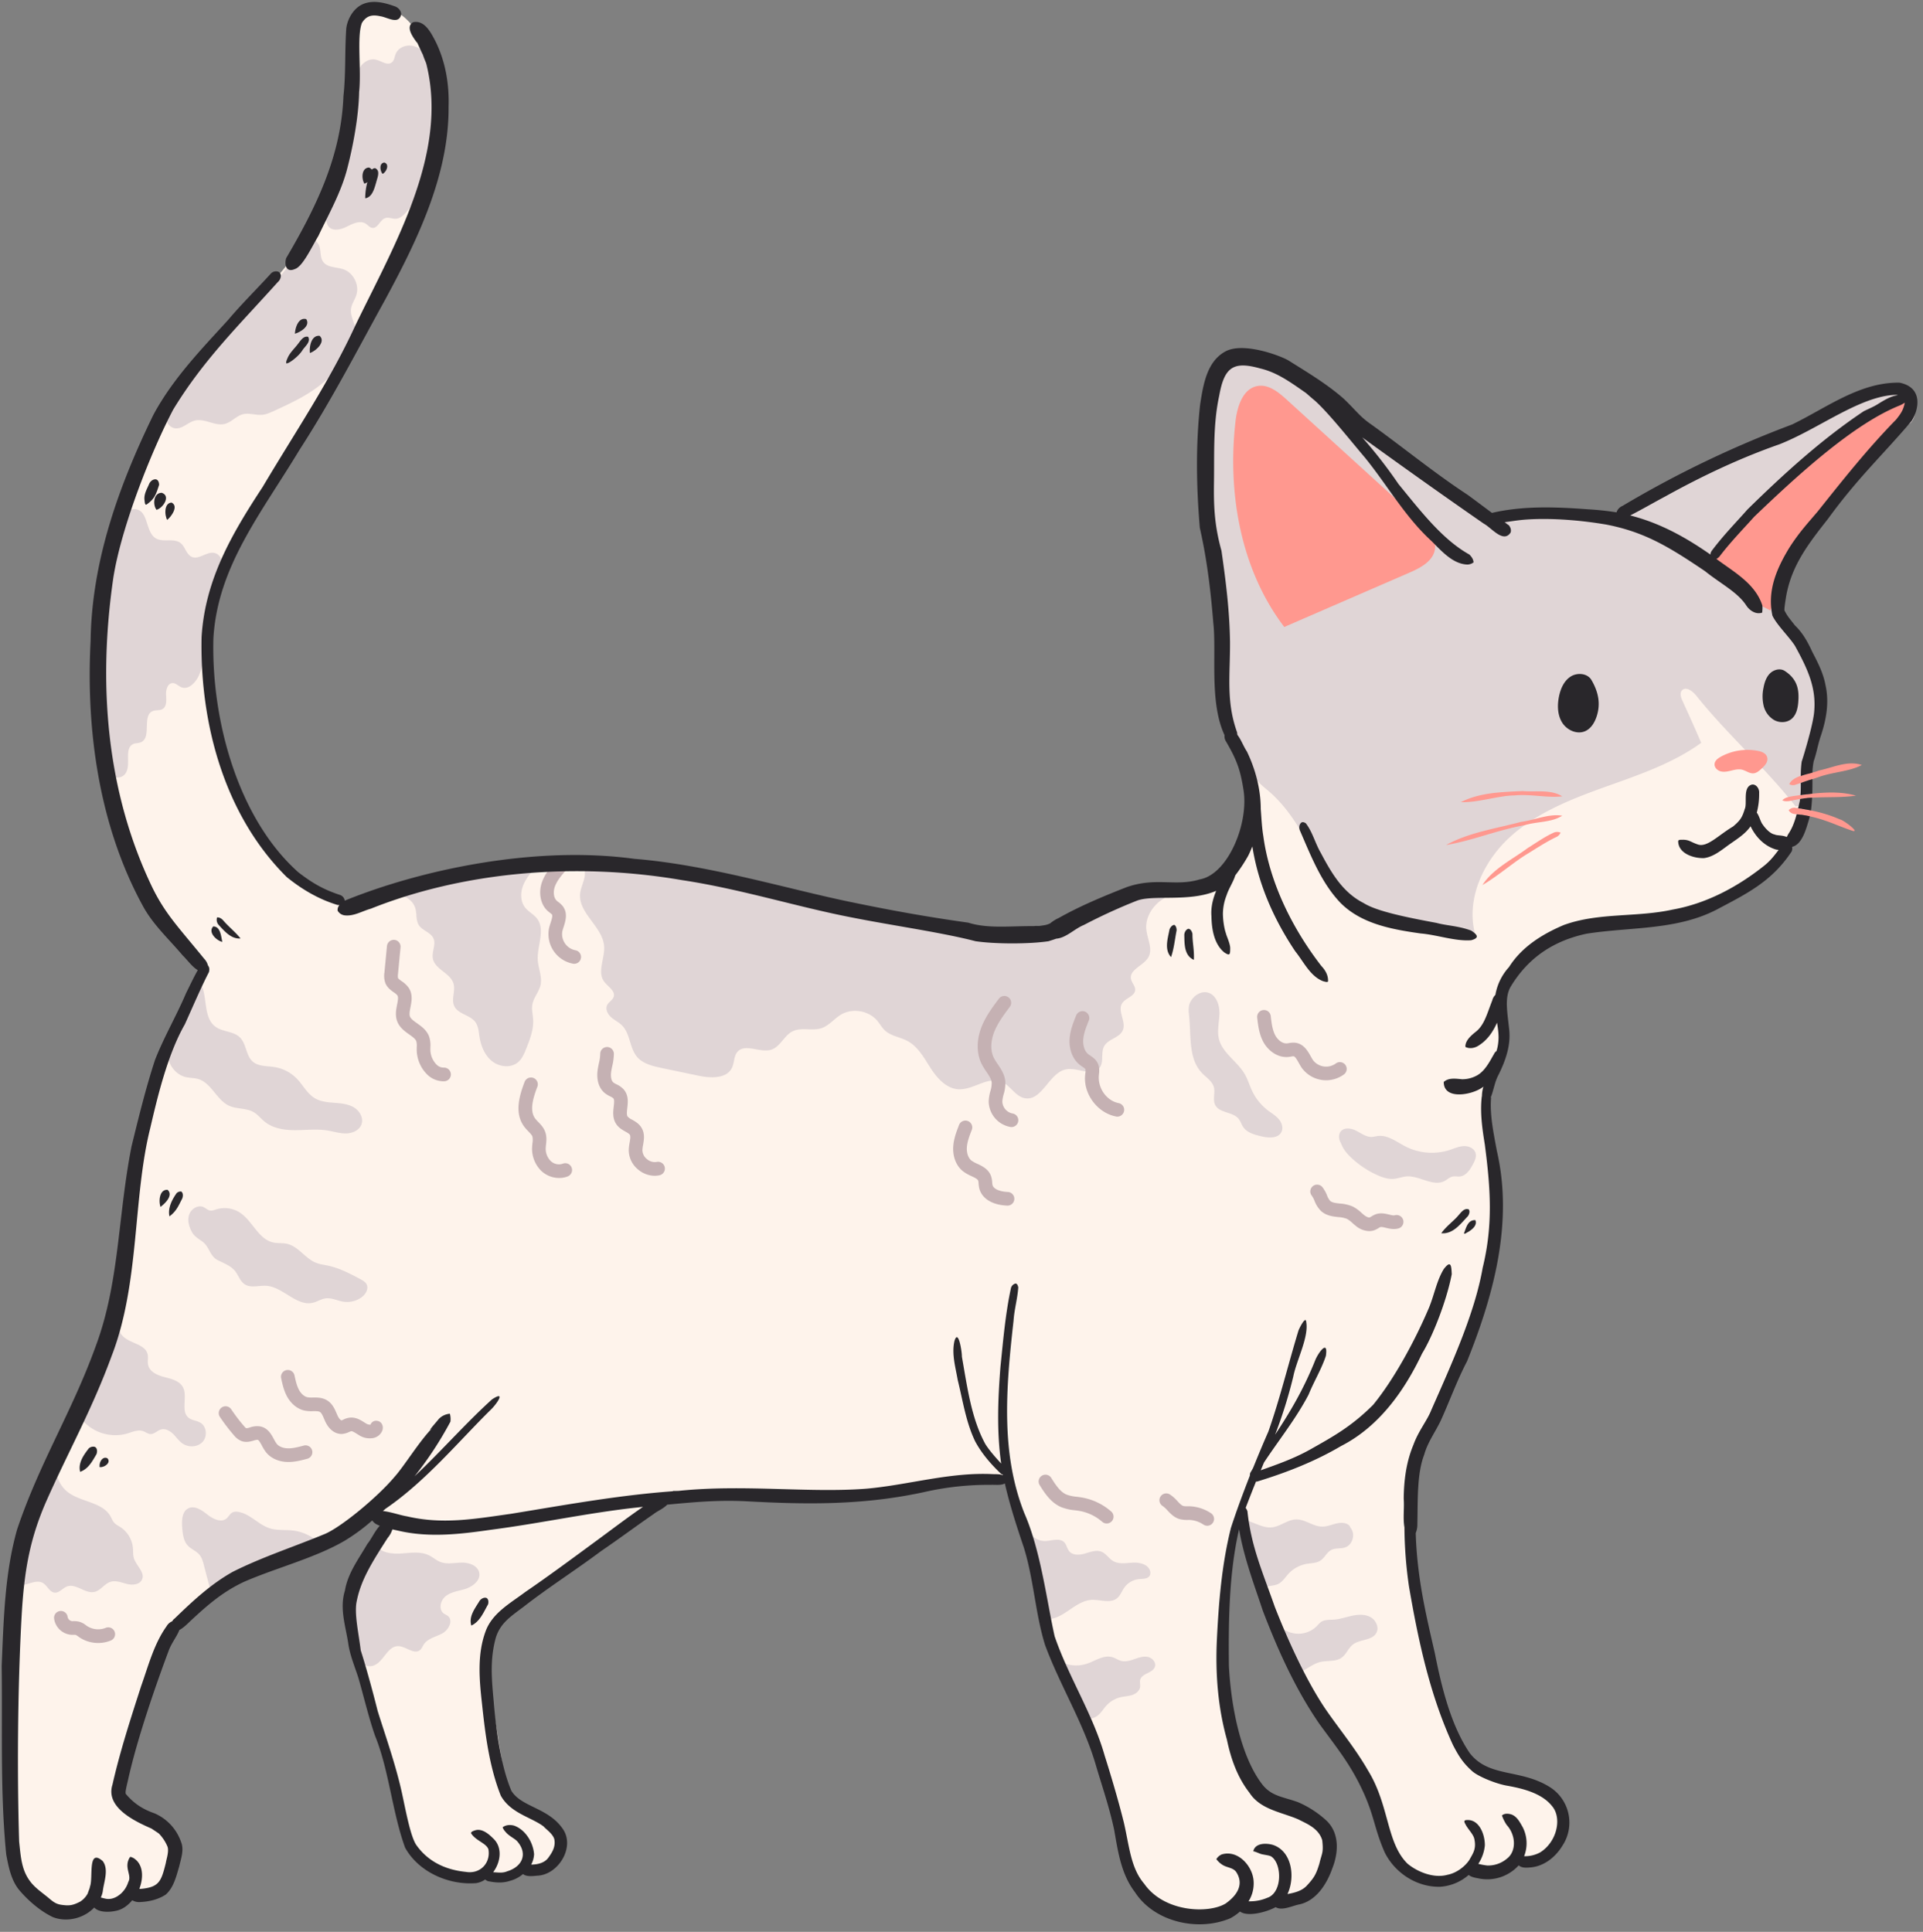 <?xml version="1.0" encoding="UTF-8"?>
<!DOCTYPE svg PUBLIC '-//W3C//DTD SVG 1.0//EN'
          'http://www.w3.org/TR/2001/REC-SVG-20010904/DTD/svg10.dtd'>
<svg data-name="Layer 1" height="1507.4" preserveAspectRatio="xMidYMid meet" version="1.0" viewBox="-1.3 -1.5 1500.3 1507.4" width="1500.3" xmlns="http://www.w3.org/2000/svg" xmlns:xlink="http://www.w3.org/1999/xlink" zoomAndPan="magnify"
><rect x="-1.3" y="-1.5" width="1500.3" height="1507.4" fill="#808080" stroke="none"/><g id="change1_1"
  ><path d="M816.569,1270.609c-2.588-19.471-5.364-37.022-8.14-54.572-1.762.341-22.477-67.122-22.477-67.122-85.388,16.968-173.355,22.252-259.827,12.179-7.527,4.799-131.751,97.995-131.751,97.995a55.148,55.148,0,0,0-14.091,41.369c.259-.777,16.396,98.011,16.396,98.011a35.044,35.044,0,0,0,16.319,13.857c6.33,2.61,13.594,3.445,18.866,7.815,7.3,6.051,8.201,17.884,2.997,25.81s-15.296,11.843-24.743,11.032c-5.782,3.545-10.909,6.255-16.285,6.79a21.184,21.184,0,0,1-15.155-4.486c-13.315,4.313-25.214,3.606-35.446-.961a47.118,47.118,0,0,1-23.38-23.133c-1.354-1.013-37.281-139.947-37.281-139.947a93.258,93.258,0,0,1,23.252-108.275c-1.509-.705-13.98-7.87-13.98-7.87-23.696,18.813-52.853,29.031-80.824,40.566s-56.29,25.467-75.067,49.191c-2.462,1.392-41.556,123.575-41.556,123.575-.94,6.338,3.291,12.406,8.428,16.235s11.25,6.138,16.576,9.701c7.852,5.253,13.88,13.41,15.845,22.651s-.393,19.464-6.774,26.43-16.794,10.205-25.816,7.401a20.294,20.294,0,0,1-12.145,10.146,18.521,18.521,0,0,1-15.53-2.69,33.892,33.892,0,0,1-37.666,4.291c-11.356-5.986-19.001-17.506-22.965-29.715s-4.666-25.206-5.17-38.033a1483.15,1483.15,0,0,1,2.25-158.538c1.403-52.698,21.558-100.653,42.132-146.802s42.216-93.129,46.485-143.475c3.98-74.038,24.106-147.238,59.182-212.455-37.379-37.86-62.372-86.326-70.611-137.621a415.507,415.507,0,0,1,20.881-262.787,373.491,373.491,0,0,1,64.841-98.364c18.88-20.669,40.078-39.386,56.358-62.159,30.199-42.245,41.197-95.231,45.663-146.968-1.302-11.152-2.155-18.46-.917-25.591S280.33,9.903,286.582,6.257c6.831-3.983,15.703-3.191,22.727.441s12.456,9.734,17.024,16.188A111.731,111.731,0,0,1,346.668,89.169c-.54,26.446-10.462,51.717-20.937,76.006A1382.374,1382.374,0,0,1,194.437,402.427c-22.315,40.338-33.539,85.424-31.321,129.928a229.103,229.103,0,0,0,44.382,124.063c16.391,22.139,39.061,42.309,66.499,44.749C336.92,687.768,399.65,671.194,463.625,671.65c121.336.866,237.517,62.849,358.585,54.741,38.227-24.685,83.601-37.932,128.828-37.14,15.616-12.11,24.232-31.281,25.67-50.384s-3.592-38.182-10.886-55.896c-22.948-56.443-9.153-120.723-22.561-180.275-5.542-31.797-5.829-64.991,1.531-96.421,2.596-11.085,7.044-23.079,17.219-28.186,6.533-3.279,14.404-3.02,21.366-.792s13.187,6.263,19.21,10.405c18.925,13.016,36.762,27.534,54.576,42.033,1.465-.645,113.391,75.274,113.391,75.274a157.792,157.792,0,0,1,88.978.858c-.08-.779,51.68-31.968,51.68-31.968l113.838-52.648a158.617,158.617,0,0,1,43.773-18.581c4.403-1.127,9.001-2.069,13.466-1.221s8.793,3.888,9.873,8.302c-11.721,29.612-35.397,52.514-56.863,76.652s-41.681,51.385-46.988,83.248c9.044,18.573,21.663,37.017,28.068,58.002s5.726,45.301-7.082,63.116c.232,26.955-2.118,56-18.843,77.52-10.6,13.639-25.981,22.77-41.803,29.703a220.786,220.786,0,0,1-80.631,18.375c-39.605-2.268-76.534,18.563-93.358,50.982,4.61,31.058-.081,60.007-14.324,83.303,4.652,34.609,9.309,66.54,7.498,98.498-3.752,66.218-34.754,127.412-65.124,186.375-10.499,65.122,3.347,130.591,23.166,191.76,3.162,9.76,6.512,19.547,11.677,28.412s12.314,16.841,21.494,21.422c15.458,13.178,41.044,10.449,54.714,25.777a28.925,28.925,0,0,1-29.898,46.958,30.829,30.829,0,0,1-16.136,10.851,25.059,25.059,0,0,1-20.083-3.686c-10.732,6.87-22.385,10.304-33.387,8.67a39.004,39.004,0,0,1-27.02-17.757c-6.068-46.043-37.562-82.798-61.756-121.794a412.164,412.164,0,0,1-55.48-145.157c-17.975,38.695-16.375,83.434-14.489,126.491.775,17.707,1.588,35.637,6.758,52.591s15.26,33.105,30.657,41.884c8.198,4.674,17.501,7.069,25.927,11.321s16.397,11.157,18.102,20.439c1.466,7.975-1.953,15.977-5.634,23.201-3.367,6.609-7.15,13.222-12.838,17.982s-13.687,7.375-20.69,4.931c-4.388,3.28-9.636,6.98-15.457,8.282a22.98,22.98,0,0,1-17.174-3.021c-18.558,14.083-44.283,11.043-60.759-1.989s-25.226-33.549-30.367-53.917-7.351-41.486-14.063-61.392C847.764,1331.577,829.727,1302.109,816.569,1270.609Z" fill="#fef3eb" transform="translate(-2.075 .607)"
  /></g
  ><g id="change2_1"
  ><path d="M1328.032,577.522c-22.612,16.371-49.606,25.285-75.876,34.73s-52.931,20.054-73.502,38.927-34.042,47.895-27.201,74.96c-17.444-2.665-34.889-5.33-46.845-9.108-10.629,3.811-22.761.597-32.155-5.667s-22.259-10.99-29.289-19.826c-18.827-23.666-27.574-56.111-54.71-78.135-18.628-15.118-27.274-38.374-30.61-62.131-10.167-72.402-13.496-145.567-16.813-218.604-.492-10.838-.966-21.869,1.753-32.372s9.161-20.593,19.061-25.032c17.819-7.991,37.662,4.502,53.166,16.375,51.175,39.19,102.351,78.38,152.984,114.243,28.18-8.205,58.466-9.059,85.845-.791,64.209-41.923,136.276-69.998,207.753-97.773,7.943-3.086,16.809-6.189,24.751-3.102s11.833,15.645,5.389,23.367c-49.591,38.08-87.398,91.293-105.886,151.139,30.364,28.572,40.302,76.729,24.581,116.769a125.93,125.93,0,0,1-.846,29.837l-7.859,1.835c-23.806-30.444-53.441-56.302-77.718-86.679-2.804-3.509-8.163-7.242-11.055-3.805-1.823,2.167-.722,5.437.455,8.014C1317.948,554.635,1322.489,564.576,1328.032,577.522ZM815.9,1260.956c13.12,2.42,22.979-13.8,36.291-14.69,6.849-.458,14.696,3.048,20.046-1.251,2.612-2.099,3.72-5.507,5.641-8.253a16.153,16.153,0,0,1,11.597-6.726c3.026-.276,6.792-.037,8.289-2.682a4.833,4.833,0,0,0,.284-3.676c-1.464-5.128-7.96-6.759-13.286-6.488s-11.106,1.438-15.666-1.327c-3.211-1.946-5.246-5.585-8.692-7.077-4.067-1.761-8.689-.022-12.939,1.234s-9.568,1.72-12.425-1.667c-1.747-2.071-2.072-5.109-3.968-7.044-3.645-3.719-9.806-1.06-15.013-.985a14.373,14.373,0,0,1-13.382-9.296C803.162,1214.662,814.725,1236.967,815.9,1260.956Zm16.12,50.969c3.548,6.324,8.033,12.112,11.211,18.63,1.51,3.099,3.065,6.685,6.321,7.816,2.94,1.022,6.224-.453,8.498-2.578s3.884-4.861,5.993-7.151a21.835,21.835,0,0,1,10.893-6.396c3.015-.723,6.178-.798,9.12-1.774s5.79-3.188,6.218-6.259c.261-1.869-.406-3.813.071-5.638,1.338-5.117,9.918-5.156,11.488-10.207,1.045-3.362-2.067-6.859-5.511-7.589s-6.971.471-10.294,1.632-6.881,2.311-10.303,1.483c-2.518-.609-4.683-2.237-7.171-2.96-6.688-1.942-13.207,2.926-19.813,5.132a26.931,26.931,0,0,1-22.577-2.737C825.828,1298.374,828.472,1305.6,832.02,1311.924Zm-769.175-222.23c-1.105,2.39-2.235,4.893-2.139,7.524.099,2.722,1.507,5.227,3.146,7.403a34.115,34.115,0,0,0,36.046,11.863c4.204-1.253,8.655-3.349,12.766-1.816,1.843.687,3.47,2.08,5.433,2.194,3.058.177,5.384-2.745,8.334-3.57,3.377-.944,6.904,1.034,9.406,3.492s4.483,5.48,7.364,7.478c4.701,3.26,11.811,2.908,15.667-1.319s3.17-11.961-1.731-14.913c-2.844-1.713-6.533-1.775-9.141-3.829-6.609-5.204-.516-16.61-4.559-23.986-2.703-4.93-8.931-6.406-14.376-7.807s-11.623-4.097-12.751-9.605c-.541-2.639.254-5.421-.324-8.053-1.899-8.656-15.26-8.452-20.501-15.599-3.579-4.881-2.324-11.648-.91-17.533C83.099,1045.906,72.972,1067.8,62.845,1089.694Zm185.827,111.068a36.054,36.054,0,0,0-19.468-8.65c-5.958-.694-12.138.098-17.866-1.684-9.019-2.807-15.633-11.609-24.992-12.885a7.126,7.126,0,0,0-4.295.499c-1.928,1.02-2.858,3.265-4.528,4.669-4.231,3.556-10.614.392-14.949-3.036s-9.927-7.329-14.868-4.854c-4.885,2.446-5.181,9.188-4.79,14.637.373,5.193.939,10.839,4.54,14.599,2.559,2.673,6.323,3.986,8.746,6.783,2.052,2.368,2.903,5.516,3.694,8.547l4.56,17.466c.327,1.254,1.026,2.795,2.319,2.712a2.848,2.848,0,0,0,1.217-.481C194.174,1223.717,222.483,1211.98,248.672,1200.762Zm-235.254,30.57a3.71,3.71,0,0,0,.482,2.477,3.226,3.226,0,0,0,2.581.949c6.13.071,12.613-4.773,17.864-1.61,3.393,2.044,5.018,6.993,8.955,7.427,3.684.407,6.312-3.505,9.784-4.802,6.987-2.612,14.149,5.933,21.418,4.256,4.833-1.115,7.742-6.374,12.473-7.863,4.181-1.316,8.592.611,12.847,1.663s9.765.655,11.671-3.293c2.739-5.674-4.54-10.96-6.313-17.006-.73-2.489-.483-5.144-.696-7.729a21.917,21.917,0,0,0-9.847-16.378c-1.624-1.042-3.42-1.892-4.71-3.327-1.282-1.425-1.939-3.288-2.879-4.958-6.346-11.282-22.812-11.047-33.159-18.826-8.983-6.754-12.204-20.14-7.277-30.241A190.634,190.634,0,0,0,13.419,1231.331Zm286.611-532.35c8.11-6.792,22.767-1.798,25.043,8.533.897,4.075.202,8.643,2.438,12.165,2.796,4.404,9.297,5.649,11.425,10.412,2.167,4.851-1.418,10.499-.45,15.723,1.575,8.5,13.744,11.292,16.14,19.598,1.636,5.673-1.936,12.149.566,17.497,2.968,6.344,12.321,6.845,16.469,12.489,2.321,3.157,2.568,7.314,3.166,11.187,1.128,7.311,4.048,14.705,9.826,19.322s14.849,5.565,20.428.708c3.097-2.696,4.72-6.662,6.239-10.476,2.897-7.276,5.843-14.841,5.41-22.661-.219-3.951-1.302-7.917-.616-11.814.965-5.483,5.269-9.893,6.428-15.339,1.349-6.333-1.762-12.713-2.178-19.175-.713-11.072,6.147-23.599-.556-32.441-2.591-3.418-6.755-5.361-9.389-8.746-3.647-4.688-3.675-11.415-1.587-16.974a33.579,33.579,0,0,1,10.119-13.654C377.598,677.691,335.308,680.254,300.03,698.981Zm570.438.155c-21.4,8.749-40.475,24.094-63.343,27.493-12.482,1.855-25.182-.031-37.66-1.914-45.416-6.857-90.864-13.719-135.798-23.233-59.53-12.605-118.612-29.923-179.425-32.051,1.849,2.477,3.4,8.094,2.634,12.616s-3.069,8.715-3.493,13.282c-1.418,15.287,17.739,25.727,18.741,41.048.613,9.36-5.574,19.877-.01,27.43,2.935,3.984,8.998,7.256,7.429,11.95-.856,2.559-3.783,3.865-5.014,6.266-1.629,3.178.281,7.119,2.939,9.504s6.028,3.898,8.563,6.414c6.521,6.472,5.849,17.624,11.795,24.628,4.584,5.4,12.045,7.159,18.977,8.614L545.48,837.204c9.617,2.019,22.305,2.623,26.45-6.287,1.832-3.938,1.335-8.924,4.155-12.229,5.997-7.028,17.825,1.143,26.583-1.797,6.934-2.328,9.861-10.927,16.388-14.229,6.864-3.472,15.445-.069,22.729-2.543,5.816-1.976,9.779-7.321,15.044-10.485,8.917-5.359,21.582-3.277,28.315,4.654,2.113,2.489,3.679,5.446,6.072,7.667,4.78,4.436,11.878,5.137,17.621,8.227,8.282,4.458,12.957,13.339,18.065,21.237s12.24,15.874,21.63,16.416c11.555.668,22.797-10.268,33.514-5.898,7.022,2.863,10.924,11.587,18.396,12.883,13.545,2.349,18.894-20.366,32.459-22.596,8.895-1.462,20.266,5.989,25.77-1.15,3.582-4.646.723-11.852,3.615-16.956,3.19-5.63,12.02-6.41,14.518-12.379,2.784-6.655-4.407-15.002-.489-21.059,2.695-4.168,9.791-5.349,10.102-10.303.195-3.115-2.685-5.597-3.253-8.666-1.371-7.41,9.81-10.273,13.546-16.817,3.732-6.538-.946-14.503-1.606-22.003-.722-8.206,3.744-16.277,10.152-21.453s14.524-7.803,22.636-9.235A109.125,109.125,0,0,0,870.467,699.136ZM132.563,813.885c-3.683,9.882,3.074,22.25,13.379,24.49,3.126.68,6.409.543,9.475,1.457,10.362,3.088,14.363,16.486,24.227,20.913,5.95,2.671,13.179,1.631,18.853,4.847,3.4,1.927,5.832,5.165,8.876,7.615,6.511,5.241,15.346,6.527,23.704,6.527s16.782-1.08,25.036.237c4.91.783,9.732,2.411,14.703,2.317s10.385-2.485,12.02-7.18c1.722-4.944-1.528-10.513-6.033-13.18s-9.933-3.133-15.153-3.534-10.647-.863-15.157-3.521c-6.004-3.54-9.26-10.269-14.101-15.284a31.244,31.244,0,0,0-17.505-9.092c-5.83-.912-12.433-.363-16.887-4.233-5.466-4.749-4.921-13.895-10.107-18.949-4.933-4.807-13.164-4.162-18.79-8.137-11.025-7.789-5.262-26.533-13.705-37.066C144.838,778.696,138.731,797.337,132.563,813.885ZM160.882,968.7c3.486,4.198,4.6,9.756,9.432,12.29s10.331,4.355,13.773,8.59c2.731,3.359,3.965,8.033,7.578,10.418,4.766,3.146,11.093.822,16.792,1.183,13.267.841,23.795,16.449,36.677,13.169,3.249-.827,6.148-2.84,9.465-3.333,4.807-.714,9.442,1.862,14.248,2.588a19.129,19.129,0,0,0,14.076-3.503c3.166-2.346,5.663-6.653,3.828-10.141-.994-1.889-2.988-2.996-4.873-3.996-8.022-4.258-16.172-8.564-25.05-10.477-3.237-.698-6.574-1.078-9.642-2.325-8.383-3.405-13.669-12.785-22.502-14.748-3.51-.78-7.208-.265-10.722-1.025-11.635-2.517-16.173-16.962-26.175-23.417a21.904,21.904,0,0,0-17.984-2.516c-1.806.549-3.676,1.345-5.514.915-1.708-.399-3.001-1.777-4.579-2.542-4.308-2.087-9.777,1.211-11.338,5.736s-.119,9.574,2.198,13.763C153.166,964.028,158.287,965.576,160.882,968.7Zm823.999,269.133c3.546-2.999,9.03-1.956,13.184-4.033,3.313-1.657,5.324-5.043,7.819-7.782a25.462,25.462,0,0,1,14.471-7.894c3.568-.601,7.436-.492,10.476-2.455,3.399-2.195,5.043-6.568,8.651-8.399,3.261-1.655,7.265-.792,10.734-1.95,5.939-1.982,8.29-10.624,4.174-15.341-1.123-3.683-6.079-4.333-10.127-3.518s-7.938,2.678-12.067,2.619c-7.087-.101-13.256-5.816-20.34-5.606-6.569.195-12.062,5.436-18.594,6.161-7.532.837-14.354-4.42-21.836-5.621C971.949,1204.033,977.447,1221.37,984.881,1237.833Zm12.989,34.778,11.827,26.305c.708,1.574,1.628,3.332,3.306,3.734a5.238,5.238,0,0,0,3.376-.677c4.872-2.312,9.17-5.958,14.407-7.244,5.546-1.361,11.946-.035,16.616-3.322,3.718-2.617,5.254-7.503,8.849-10.287,5.562-4.307,15.152-3.006,18.409-9.242,2.242-4.291-.471-9.904-4.722-12.22s-9.441-2.052-14.177-1.046-9.354,2.691-14.183,3.038c-3.553.255-7.453-.132-10.338,1.958a21.723,21.723,0,0,0-2.88,2.889,20.454,20.454,0,0,1-22.378,4.645C1002.842,1269.792,998.796,1267.782,997.87,1272.611Zm57.107-371.41a74,74,0,0,0,20.349,13.602c4.109,1.848,8.553,3.341,13.038,2.919,3.248-.306,6.344-1.603,9.594-1.874,10.258-.856,20.916,8.382,29.966,3.477,2.009-1.089,3.719-2.826,5.945-3.342,1.924-.446,3.945.098,5.908-.118,4.864-.535,7.949-5.329,10.232-9.657,1.385-2.626,2.781-5.576,2.038-8.451-.966-3.739-5.282-5.724-9.142-5.584s-7.463,1.831-11.134,3.03a45.438,45.438,0,0,1-34.397-2.714c-6.965-3.566-13.779-9.14-21.547-8.194-1.613.196-3.19.679-4.814.73-4.408.139-8.204-2.826-12.126-4.843s-9.444-2.818-12.152.663c-1.77,2.274-1.54,5.622-.208,8.177S1048.354,894.96,1054.976,901.201Zm-126.35-109.296c1.505,16.106-.716,33.501,11.15,44.495,3.108,2.879,6.841,5.569,7.989,9.647,1.28,4.549-1.041,9.767,1.073,13.994,3.253,6.503,13.761,5.224,18.32,10.889,1.491,1.853,2.145,4.243,3.462,6.223,3.016,4.535,8.819,6.128,14.121,7.373,5.659,1.328,13.126,1.874,15.764-3.307,1.644-3.228.325-7.284-2.021-10.044s-5.556-4.608-8.44-6.8a41.471,41.471,0,0,1-12.118-14.76c-2.222-4.553-3.604-9.509-6.179-13.872-5.805-9.84-17.39-16.28-20.032-27.395-1.554-6.535.392-13.343.466-20.06s-2.893-14.569-9.456-16.003c-4.957-1.083-10.048,2.156-12.724,6.467S928.234,787.706,928.627,791.905ZM83.808,455.849c-6.676,29.816-6.298,60.698-5.887,91.249l.465,34.609c.084,6.248.309,12.944,3.986,17.996s12.189,6.967,16.047,2.051c5.252-6.692-1.374-20.044,6.466-23.347,1.871-.788,4.051-.567,5.915-1.373,8.489-3.669.583-20.831,9.155-24.302,2.38-.963,5.257-.271,7.495-1.529,3.506-1.971,3.174-6.99,2.891-11.001s1.226-9.358,5.247-9.304c2.443.033,4.266,2.208,6.516,3.16,5.949,2.519,11.769-3.974,14.192-9.963,9.153-22.621,3.772-49.251,13.554-71.607,1.789-4.088,4.097-8.087,4.51-12.53s-1.829-9.572-6.173-10.592c-5.986-1.405-12.075,5.462-17.733,3.054-4.347-1.85-5.113-7.896-8.831-10.81-5.232-4.101-13.533-.269-19.251-3.661-8.007-4.75-5.681-20.098-14.667-22.533-6.776-1.837-11.94,5.967-14.422,12.534C87.992,421.948,88.071,436.809,83.808,455.849ZM205.575,227.561a383.988,383.988,0,0,0-70.17,79.695c-2.766,4.194-5.533,8.694-5.799,13.711s2.925,10.581,7.917,11.143c5.52.622,9.878-4.694,15.267-6.043,7.7-1.929,15.671,4.555,23.366,2.606,5.189-1.314,8.895-6.189,14.076-7.533,4.926-1.278,10.119.891,15.185.402,3.224-.311,6.237-1.683,9.181-3.035,15.115-6.942,30.566-14.114,42.381-25.821,6.149-6.093,11.132-13.25,15.843-20.512,2.969-4.577,5.95-9.588,5.73-15.039-.255-6.305-4.799-12.117-3.916-18.365.532-3.766,2.971-6.973,4.133-10.594,2.55-7.943-2.251-17.488-10.147-20.178-5.416-1.845-12.371-1.179-15.723-5.817-2.19-3.031-1.817-7.135-2.565-10.799s-4.074-7.612-7.57-6.285a8.045,8.045,0,0,0-3.123,2.691C228.593,201.289,218.85,216.153,205.575,227.561Zm73.811-168.57a180.784,180.784,0,0,1-16.763,87.198c-3.332,7.09-7.214,14.303-7.26,22.136a9.794,9.794,0,0,0,1.747,6.303c3.274,4.026,9.717,2.401,14.347.058s10.272-5.056,14.649-2.27c1.73,1.101,3.082,3.006,5.114,3.28,4.339.585,5.946-6.188,10.086-7.614,2.665-.918,5.546.669,8.36.5,3.192-.192,5.785-2.574,7.908-4.965,19.106-21.511,22.624-52.353,24.215-81.079.776-14.007.958-29.241-7.339-40.552-2.998-4.087-7.234-7.538-12.232-8.384S311.518,35.105,309.557,39.78c-.988,2.355-1.132,5.288-3.155,6.847-3.554,2.74-8.254-1.374-12.656-2.246C286.544,42.955,278.869,50.299,279.386,58.992Zm-4.71,1217.642c.439,5.2,1.13,10.585,3.926,14.991s8.284,7.525,13.273,5.994c8.107-2.488,10.928-15.221,19.408-15.261,6.093-.029,12.496,6.932,17.182,3.038,1.387-1.153,2.009-2.962,3.01-4.462,3.126-4.685,9.38-5.812,14.336-8.487s8.787-9.966,4.461-13.572c-1.009-.841-2.294-1.284-3.343-2.074-4.165-3.139-2.525-10.219,1.569-13.451s9.551-3.942,14.562-5.393c6.101-1.766,12.811-6.602,11.616-12.84-1.07-5.583-7.828-8.013-13.512-7.946s-11.61,1.529-16.903-.545c-3.175-1.244-5.759-3.647-8.822-5.146-6.426-3.145-13.999-1.968-21.136-1.465s-15.266-.17-19.852-5.662C275.444,1225.732,272.628,1252.356,274.676,1276.634Z" fill="#e0d5d6" transform="translate(-2.075 .607)"
  /></g
  ><g id="change3_1"
  ><path d="M1219.603,619.27c-10.997,1.393-25.084-1.971-37.363-.707-11.902.061-28.235,5.673-41.703,5.241,14.496-7.519,32.088-7.911,48.151-8.66C1198.725,616.025,1210.878,613.668,1219.603,619.27Zm-32.104,19.907c-19.565,5.26-40.684,8.209-58.523,18.073,21.154-3.57,39.793-11.7,61.589-15.551,9.416-2.862,20.753-1.967,29.038-7.333C1209.1,632.605,1198.045,637.85,1187.498,639.177Zm25.754,8.281c-7.304,3.245-13.812,7.97-20.59,12.155-12.069,8.972-26.945,16.046-35.353,28.855,11.406-6.434,25.186-18.497,35.642-24.642,7.433-4.58,14.728-9.415,22.65-13.114a6.734,6.734,0,0,0,2.744-3.138A6.912,6.912,0,0,0,1213.252,647.458Zm186.956-28.468c-3.144.639-6.631.872-8.894,3.425,3.395,1.578,7.035.065,10.494-.479,15.584-3.234,31.476-.915,46.983-3.226C1433.179,614.254,1416.081,616.936,1400.208,618.991Zm19.483-19.839c-5.854,2.629-19.83,3.492-22.942,10.626a5.9,5.9,0,0,0,4.204.639c6.18-2.101,13.252-4.236,19.315-6.396,10.964-3.853,23.826-4.132,33.049-9.212C1442.169,591.028,1430.627,596.921,1419.691,599.152Zm16.499,38.085c-11.075-4.923-23.134-7.518-35.11-9.074a5.958,5.958,0,0,0-4.792,1.915c1.665,3.327,5.907,3.08,6.28,3.123,19.345,2.235,29.125,8.17,43.421,12.938C1452.505,648.018,1438.944,637.513,1436.189,637.237Zm-63.574-53.376a43.186,43.186,0,0,0-29.326,4.513c-2.24,1.244-4.582,3.028-4.831,5.578-.271,2.774,2.228,5.204,4.937,5.86s5.543-.006,8.25-.669,5.539-1.33,8.25-.682c3.042.727,5.729,3.067,8.849,2.855,2.591-.176,4.695-2.073,6.574-3.867,1.601-1.528,3.254-3.135,4.007-5.216S1380.333,585.439,1372.615,583.861Zm-369.86-96.748,97.678-42.403c8.626-3.745,18.424-8.934,19.863-18.228,1.407-9.091-6.014-16.915-12.816-23.108l-102.931-93.719c-6.36-5.791-14.027-11.999-22.513-10.597-11.598,1.916-16.034,16.076-17.357,27.757C958.186,384.129,969.37,443.321,1002.755,487.114Zm379.327-12.818a272.442,272.442,0,0,1,70.334-113.185c15.914-15.322,35.058-31.286,36.432-53.334-59.99,25.941-117.191,75.201-153.457,129.575C1344.183,456.482,1364.317,465.003,1382.082,474.296Z" fill="#ff988f" transform="translate(-2.075 .607)"
  /></g
  ><g id="change4_1"
  ><path d="M872.523,869.178a5.052,5.052,0,0,1-1.012-.097c-14.482-2.786-25.528-17.531-24.128-32.221l.159-1.441a9.857,9.857,0,0,0,.09-3.271,9.037,9.037,0,0,0-2.21-1.774c-.728-.485-1.455-.984-2.134-1.524-5.543-4.393-8.544-11.96-8.017-20.247.416-6.735,2.924-12.944,5.135-18.432a5.322,5.322,0,0,1,9.867,3.991c-2.003,4.962-4.074,10.075-4.379,15.106-.236,3.714.693,8.62,3.998,11.239.457.36.97.707,1.476,1.039,1.926,1.303,4.324,2.91,5.786,5.835,1.663,3.34,1.261,6.777.963,9.285-1.026,10.505,6.236,20.206,15.404,21.966a5.321,5.321,0,0,1-.998,10.546Zm-77.324,3.589a5.328,5.328,0,0,0-4.483-6.042,9.845,9.845,0,0,1-7.934-9.299,26.031,26.031,0,0,1,1.032-5.696,29.049,29.049,0,0,0,1.275-10.103c-.52-5.419-3.381-9.659-5.911-13.415a42.783,42.783,0,0,1-3.111-5.058c-2.606-5.377-2.495-12.611.291-19.832,2.73-7.054,7.553-13.512,12.216-19.749a5.322,5.322,0,1,0-8.523-6.375c-5.093,6.819-10.359,13.859-13.616,22.299-3.853,9.951-3.832,20.261.055,28.299a54.069,54.069,0,0,0,3.867,6.375c2.079,3.077,3.873,5.737,4.13,8.468a20.668,20.668,0,0,1-.984,6.472,34.507,34.507,0,0,0-1.365,8.204,20.556,20.556,0,0,0,17.012,19.943,5.046,5.046,0,0,0,.79.056A5.329,5.329,0,0,0,795.198,872.767Zm-3.056,60.729a5.324,5.324,0,0,0-5.1-5.53c-5.356-.208-11.122-1.982-11.939-5.488a12.822,12.822,0,0,1-.236-1.926,18.255,18.255,0,0,0-.887-4.934c-1.961-5.516-6.846-7.816-10.775-9.659a24.819,24.819,0,0,1-4.435-2.439c-2.973-2.3-3.853-6.694-3.686-10.034.236-4.629,2.079-9.382,3.867-13.97a5.322,5.322,0,1,0-9.923-3.853c-1.989,5.128-4.248,10.934-4.573,17.282-.388,7.802,2.522,14.912,7.803,19a34.925,34.925,0,0,0,6.41,3.645c2.474,1.164,4.816,2.259,5.287,3.603a10.013,10.013,0,0,1,.305,2.19,24.193,24.193,0,0,0,.478,3.534c1.906,8.107,10.082,13.221,21.876,13.692h.222A5.315,5.315,0,0,0,792.142,933.496ZM1072.94,957.832a17.144,17.144,0,0,0,3.375-1.691,7.456,7.456,0,0,1,1.323-.721c.88-.333,2.668.111,4.407.527,2.751.651,6.174,1.469,9.805.457a5.328,5.328,0,0,0-2.896-10.255c-.956.305-2.723-.152-4.414-.554-2.966-.707-6.645-1.608-10.553-.18a18.832,18.832,0,0,0-3.181,1.621,11.174,11.174,0,0,1-1.365.748c-.679.277-2.335-.18-4.282-1.705-.762-.596-1.497-1.247-2.231-1.899a29.444,29.444,0,0,0-6.708-4.837,30.675,30.675,0,0,0-10.124-2.356c-3.243-.36-6.049-.665-7.56-2.093a13.938,13.938,0,0,1-2.446-4.31,26.8,26.8,0,0,0-3.583-6.375,5.32,5.32,0,0,0-8.26,6.708,18.558,18.558,0,0,1,2.1,3.95,22.227,22.227,0,0,0,4.885,7.761c4.095,3.867,9.195,4.435,13.692,4.934a22.459,22.459,0,0,1,6.694,1.386,20.978,20.978,0,0,1,4.262,3.201c.894.804,1.795,1.594,2.737,2.328a17.067,17.067,0,0,0,10.359,4.019A12.021,12.021,0,0,0,1072.94,957.832ZM454.039,745.378a5.331,5.331,0,0,0-4.497-6.042,12.864,12.864,0,0,1-10.068-14.607c.256-1.164.644-2.356,1.026-3.548,1.455-4.546,3.444-10.768-.617-16.159a16.928,16.928,0,0,0-3.492-3.284l-1.081-.859c-2.841-2.522-2.903-7.373-1.76-10.824,1.573-4.753,5.176-8.953,8.655-13.013a5.322,5.322,0,1,0-8.08-6.929c-3.763,4.393-8.447,9.854-10.678,16.589-2.28,6.874-1.677,16.395,4.788,22.132.547.485,1.13.928,1.718,1.386a9.352,9.352,0,0,1,1.427,1.206c.748.998-.187,3.936-1.019,6.514-.485,1.511-.956,3.021-1.282,4.49a23.482,23.482,0,0,0,18.924,27.44,4.871,4.871,0,0,0,.776.056A5.318,5.318,0,0,0,454.039,745.378ZM868.22,1184.823a5.327,5.327,0,0,0-.485-7.511,46.88,46.88,0,0,0-22.728-10.921c-1.4-.25-2.813-.43-4.227-.61a31.02,31.02,0,0,1-7.906-1.691c-4.788-2.051-8.239-7.11-11.925-13.027a5.322,5.322,0,0,0-9.036,5.627c3.596,5.765,8.523,13.665,16.79,17.185a38.953,38.953,0,0,0,10.72,2.453c1.247.166,2.494.319,3.728.54a36.677,36.677,0,0,1,17.559,8.454,5.326,5.326,0,0,0,7.511-.499Zm78.842,1.234a5.318,5.318,0,0,0-1.427-7.387,32.359,32.359,0,0,0-17.102-5.474h-1.497a11.57,11.57,0,0,1-2.973-.208c-1.483-.402-2.959-1.968-4.67-3.797a29.636,29.636,0,0,0-5.883-5.197,5.319,5.319,0,1,0-5.613,9.036,21.849,21.849,0,0,1,3.735,3.437c2.335,2.494,5.252,5.599,9.618,6.791a24.7,24.7,0,0,0,7.033.582,21.589,21.589,0,0,1,11.392,3.645,5.246,5.246,0,0,0,2.973.915A5.301,5.301,0,0,0,947.062,1186.056ZM87.318,1277.912A5.328,5.328,0,0,0,83.16,1268.1a15.864,15.864,0,0,1-15.341-2.065,15.491,15.491,0,0,0-5.218-2.758,20.863,20.863,0,0,0-5.599-.416,4.119,4.119,0,0,1-3.451-3.257,5.319,5.319,0,1,0-10.546,1.386,14.658,14.658,0,0,0,13.159,12.487c.735.055,1.483.042,2.245.042a11.13,11.13,0,0,1,1.455.042,16.449,16.449,0,0,1,2.64,1.76,26.168,26.168,0,0,0,14.877,4.559A25.701,25.701,0,0,0,87.318,1277.912Zm962.971-449.277a5.331,5.331,0,0,0-7.487-.826,12.864,12.864,0,0,1-17.552-2.584c-.677-.981-1.285-2.077-1.898-3.168-2.335-4.162-5.535-9.858-12.247-10.56a16.929,16.929,0,0,0-4.784.318l-1.365.206c-3.782.361-7.375-2.899-9.121-6.087-2.407-4.39-3.025-9.889-3.627-15.202a5.322,5.322,0,1,0-10.577,1.192c.651,5.747,1.456,12.896,4.865,19.119,3.478,6.353,10.857,12.399,19.461,11.577.728-.07,1.449-.194,2.185-.313a9.344,9.344,0,0,1,1.855-.223c1.24.132,2.753,2.819,4.073,5.184.775,1.384,1.56,2.759,2.413,3.998a23.483,23.483,0,0,0,32.978,4.848,4.87,4.87,0,0,0,.569-.53A5.318,5.318,0,0,0,1050.289,828.635ZM443.762,915.789a5.322,5.322,0,0,0-3.954-9.884,9.184,9.184,0,0,1-9.34-2.071,13.403,13.403,0,0,1-3.913-10.393c.035-.845.127-1.683.218-2.522.296-2.813.63-6.009-.477-9.394-1.181-3.612-3.55-6.078-5.647-8.245a26.501,26.501,0,0,1-2.405-2.712c-4.462-6.089-1.61-15.896,1.768-24.699a5.322,5.322,0,1,0-9.941-3.806c-4.402,11.467-7.901,24.584-.414,34.809a38.297,38.297,0,0,0,3.325,3.786c1.492,1.553,2.779,2.884,3.197,4.168a13.85,13.85,0,0,1,.009,4.981c-.118,1.052-.227,2.117-.267,3.173a24.141,24.141,0,0,0,7.32,18.674,20.34,20.34,0,0,0,16.424,5.216A17.953,17.953,0,0,0,443.762,915.789Zm-150.425,203.789a9.283,9.283,0,0,0,5.672-5.36c1.086-2.729.097-6.202-2.631-7.287s-5.471-.127-6.567,2.618a6.147,6.147,0,0,1-2.975-.65l-1.846-1.134c-3.093-1.957-6.941-4.389-11.889-3.637a14.933,14.933,0,0,0-4.273,1.387c-.584.253-1.372.706-1.682.617-.374.038-1.825-1.039-3.047-3.753l-.697-1.593c-1.47-3.44-3.309-7.737-7.55-10.283-3.696-2.224-7.69-2.173-10.903-2.148a21.016,21.016,0,0,1-4.321-.218c-2.445-.523-4.889-2.662-6.548-5.693-1.794-3.3-2.688-7.417-3.551-11.399a5.325,5.325,0,0,0-6.319-4.07l-.007.002a5.325,5.325,0,0,0-4.074,6.334c.975,4.497,2.078,9.59,4.608,14.233,3.158,5.785,8.127,9.805,13.643,10.999a29.316,29.316,0,0,0,6.684.461c2.156-.025,4.185-.05,5.31.63,1.293.771,2.239,2.991,3.247,5.34l.772,1.776c3.014,6.695,8.083,10.424,13.599,10.002a14.941,14.941,0,0,0,5.08-1.49c.651-.268,1.281-.502,1.645-.623.997-.144,2.901,1.063,4.574,2.12l2.278,1.395a15.453,15.453,0,0,0,10.406,1.815A9.747,9.747,0,0,0,293.337,1119.578ZM244.3,1129.604a5.33,5.33,0,0,0-6.515-3.763c-4.367,1.169-8.49,2.27-12.462,2.165-3.705-.092-6.929-1.407-8.628-3.517a24.964,24.964,0,0,1-2.257-3.716c-1.985-3.691-4.713-8.748-10.669-9.879a16.616,16.616,0,0,0-8.029.827,9.917,9.917,0,0,1-2.933.586,9.082,9.082,0,0,1-1.491-1.473,132.363,132.363,0,0,1-10.125-13.276,5.325,5.325,0,0,0-8.854,5.919,142.787,142.787,0,0,0,10.944,14.33,14.597,14.597,0,0,0,5.743,4.448c3.681,1.406,7.132.423,9.653-.306a9.709,9.709,0,0,1,3.095-.601c.988.178,2.218,2.463,3.3,4.466a34.421,34.421,0,0,0,3.335,5.338c3.681,4.577,9.743,7.312,16.632,7.497,5.514.144,10.592-1.208,15.495-2.522a5.577,5.577,0,0,0,.9-.333A5.323,5.323,0,0,0,244.3,1129.604ZM515.302,914.925a5.315,5.315,0,1,0-2.231-10.394,9.261,9.261,0,0,1-7.525-2.19,9.088,9.088,0,0,1-3.583-6.957,27.282,27.282,0,0,1,.534-4.171c.693-3.964,1.559-8.883-1.289-13.471-1.954-3.174-4.934-4.851-7.331-6.209a10.968,10.968,0,0,1-3.478-2.467c-.825-1.261-.52-3.964-.222-6.583.513-4.463,1.143-10.02-2.834-14.579a18.071,18.071,0,0,0-5.641-3.978,14.501,14.501,0,0,1-2.3-1.33c-1.892-1.524-2.197-5.142-1.85-7.997.201-1.635.554-3.257.894-4.878a44.076,44.076,0,0,0,1.275-9.562,5.322,5.322,0,0,0-5.322-5.294h-.035a5.313,5.313,0,0,0-5.287,5.349,35.326,35.326,0,0,1-1.046,7.304c-.402,1.926-.804,3.839-1.039,5.793-.915,7.497,1.178,13.9,5.724,17.559a23.073,23.073,0,0,0,4.158,2.55,9.845,9.845,0,0,1,2.467,1.511c.873.998.561,3.714.263,6.347-.464,4.088-1.046,9.161,1.905,13.637,1.954,2.98,4.837,4.601,7.144,5.904,1.538.859,2.986,1.677,3.499,2.508.721,1.164.305,3.534-.139,6.056a38.327,38.327,0,0,0-.693,5.807A19.529,19.529,0,0,0,498.782,910.56a20.092,20.092,0,0,0,12.75,4.767A17.249,17.249,0,0,0,515.302,914.925Zm-162.757-78.848a5.332,5.332,0,0,0-5.512-5.135,7.742,7.742,0,0,1-5.706-2.422,16.84,16.84,0,0,1-4.781-11.561l.018-1.781a22.416,22.416,0,0,0-.936-8.322c-1.803-5.083-5.871-7.97-9.459-10.506-2.521-1.801-4.908-3.487-5.582-5.394-.619-1.744-.099-4.372.444-7.154.874-4.463,1.968-10-1.335-15.061a20.464,20.464,0,0,0-5.572-5.269c-1.254-.901-2.558-1.825-2.835-2.512a9.722,9.722,0,0,1,.002-3.198l1.983-20.693a5.321,5.321,0,0,0-4.787-5.804,5.38,5.38,0,0,0-5.804,4.787l-1.984,20.679a17.018,17.018,0,0,0,.716,8.187c1.433,3.584,4.263,5.596,6.527,7.223a12.026,12.026,0,0,1,2.841,2.415c.871,1.335.511,3.616-.198,7.19-.76,3.884-1.62,8.262-.03,12.765,1.803,5.083,5.871,7.97,9.46,10.52,2.52,1.787,4.907,3.473,5.58,5.38a14.172,14.172,0,0,1,.328,4.548l-.02,2.101a27.599,27.599,0,0,0,8.071,19.153,18.267,18.267,0,0,0,13.449,5.377l.235-.019A5.32,5.32,0,0,0,352.545,836.077Z" fill="#c5b1b3" transform="translate(-2.075 .607)"
  /></g
  ><g id="change5_1"
  ><path d="M1482.793,296.491c-30.937-.567-57.191,19.726-83.871,32.64a822.417,822.417,0,0,0-132.404,63.578,7.902,7.902,0,0,0-4.541,4.967,224.012,224.012,0,0,0-22.565-2.412c-25.118-1.845-50.095-2.838-74.646,2.837-6.244-4.683-12.488-9.366-18.874-14.049-25.97-17.03-49.954-36.755-75.215-54.92-8.94-6.102-12.062-11.069-21.428-20.009-13.199-11.637-28.525-20.72-43.425-30.085-6.386-3.69-34.627-14.333-48.677-7.096-14.901,7.805-17.597,26.253-20.009,41.296-3.548,31.93-2.981,64.57-.284,96.501,5.535,24.267,8.515,49.102,10.501,73.937,2.696,23.983-3.264,62.016,8.799,87.844a7.397,7.397,0,0,0,.993,4.683c8.231,14.049,11.212,21.854,13.624,37.039,4.825,26.68-11.92,66.982-33.917,70.814-19.158,5.818-34.059-1.987-57.19,6.102-18.023,7.096-35.904,14.475-52.792,23.983a30.576,30.576,0,0,0-6.811,4.257c-2.554,1.136-3.122,1.278-8.373,1.987h-1.986a12.191,12.191,0,0,0-2.271.142c-18.733-.142-35.904,2.129-51.23-2.696-32.356-4.541-59.745-9.508-89.973-15.752-49.669-10.076-111.969-29.376-170.579-34.059-78.336-10.643-167.457,8.799-225.926,32.64v-.142a5.504,5.504,0,0,0-3.973-4.399c-12.773-4.257-21.145-9.082-32.215-17.597-47.115-42.006-67.976-118.781-66.273-182.5,3.264-56.198,37.465-97.778,67.124-147.021,25.119-38.884,44.845-77.343,66.699-116.936,24.977-46.122,50.096-97.494,49.67-150.995.567-17.455-2.412-35.194-10.217-50.947-3.548-6.67-8.373-16.746-17.456-14.901-6.385,3.69.284,12.204,3.265,16.32-1.987-4.825,3.548,7.663,4.257,8.799,2.128,6.244,2.412,5.535,3.122,8.799,16.462,68.827-24.835,139.074-55.63,202.51-19.868,43.425-46.689,82.877-72.375,126.16-23.841,36.33-44.987,72.234-47.683,117.22-1.419,68.544,18.449,139.643,66.416,187.183,11.495,9.367,24.409,17.03,38.458,21.429a5.418,5.418,0,0,0,2.696.425,5.71,5.71,0,0,0-1.419,4.4,7.348,7.348,0,0,0,5.818,3.689c6.954.71,13.482-3.406,20.151-5.251,71.098-28.383,158.517-36.755,242.671-22.28,46.122,6.955,90.114,21.004,132.972,29.234,31.363,6.244,69.963,11.637,96.075,18.449,15.326,2.27,42.006,2.27,57.048,0,1.562-.568,3.69-1.136,5.961-1.987,7.663-.567,14.332-7.805,21.428-10.643A431.332,431.332,0,0,1,887.469,700.8c12.63-5.109,41.013,1.278,62.158-7.805-2.554,6.244-4.257,12.773-3.69,19.868.142,9.792,1.987,21.712,10.076,28.24,4.115,2.696,4.541,1.845,4.541-2.838.283-3.264-2.555-9.367-3.123-11.353a2.24,2.24,0,0,0-.142-.568c-.283-.567-.283-1.135-.567-1.703a58.988,58.988,0,0,1-1.845-13.482,40.371,40.371,0,0,1,2.838-14.617c1.703-5.393,5.251-10.359,6.811-15.61a131.252,131.252,0,0,0,9.934-15.043c1.277-2.413,2.27-4.968,3.406-7.522,4.541,29.376,16.888,57.191,33.491,81.884,6.528,8.089,11.637,19.442,21.713,23.273,1.277.284,4.257,1.42,3.832-.567,0-4.399-2.271-8.231-5.252-11.353-22.279-28.809-40.303-64.57-45.27-101.468-1.135-6.811-1.419-13.907-1.986-21.003,0-15.469-4.116-30.937-10.786-44.844-2.696-3.974-4.399-9.083-7.38-12.915-.283-.852-.142-1.703-.425-2.412-8.515-23.983-5.251-43.993-5.393-70.105-.284-23.841-3.265-47.682-6.67-71.24-5.676-20.435-6.102-35.62-5.818-54.353.284-22.28-.709-44.844,4.115-66.84,3.974-22.138,11.07-26.964,32.072-21.004,13.198,3.123,23.557,10.786,35.62,19.159,2.27,1.987,4.683,4.115,7.096,6.102,10.928,9.934,26.822,30.085,38.742,44.135,17.456,21.429,31.221,46.122,51.798,64.996,7.805,7.663,16.604,18.164,28.241,18.591a8.296,8.296,0,0,0,4.825-1.703c-.142-2.412-1.562-4.399-3.265-6.102-20.861-11.637-37.465-33.208-55.345-55.062a366.21,366.21,0,0,0-28.241-36.33c31.363,22.706,62.868,45.128,94.799,67.266,5.96,3.122,15.184,15.469,20.861,7.096.851-1.987,0-4.257-1.278-5.818-1.135-.71-2.128-1.562-3.264-2.413,4.683-.567,9.508-1.419,14.191-1.845,4.968-.425,28.667-2.412,64.996,3.69,30.085,5.819,49.102,17.456,77.059,36.33,12.204,9.792,25.261,16.32,32.072,26.538,2.554,4.116,7.663,7.664,12.63,5.819,0-1.135.425-3.974,0-5.819-5.677-17.029-22.138-25.828-35.762-36.045a7.811,7.811,0,0,0,2.838-2.412c8.514-11.212,20.293-23.274,26.538-30.37,34.91-33.491,78.194-72.943,114.098-87.135a36.155,36.155,0,0,0,3.548-1.987c-1.136,5.535-2.838,8.231-6.812,13.199-21.996,22.422-41.58,47.114-61.164,71.666-7.805,9.224-14.617,16.462-22.28,28.525-10.076,16.604-17.172,33.633-13.056,52.791,3.406,7.238,13.056,16.462,17.597,23.557,10.217,18.591,16.888,33.208,14.901,52.225-1.135,10.927-9.225,37.039-9.65,38.033a76.266,76.266,0,0,0-.709,11.353c2.98-1.135,6.244-1.845,9.082-2.696v-.426a56.475,56.475,0,0,1,.994-8.514c2.413-6.954,2.838-11.495,5.535-19.726,4.257-12.63,6.67-26.111,3.69-39.451-1.703-9.367-5.96-17.739-10.359-26.112-3.407-7.521-7.38-14.759-13.482-20.578-4.968-6.385-5.819-7.096-8.231-11.778v-.568c0-2.696,1.419-10.927,1.419-10.927,4.4-24.125,17.598-40.871,32.641-60.03,22.99-31.646,42.716-49.812,65.138-76.207C1498.12,317.068,1501.1,300.181,1482.793,296.491Zm-16.32,16.32a2.031,2.031,0,0,0-.425.283c-3.548,2.271-7.522,3.832-11.212,5.677-32.924,21.996-62.441,48.96-90.682,76.632-7.947,9.083-18.875,20.152-27.957,32.356a6.172,6.172,0,0,0-.994,2.838c-19.442-13.624-39.593-24.693-62.583-30.512,9.224-4.683,18.164-9.934,27.247-14.759,28.667-15.894,58.326-29.943,89.122-40.729,30.511-11.921,62.867-37.749,90.824-38.601a6.09,6.09,0,0,1,1.703.284C1476.123,306.85,1471.157,309.973,1466.473,312.811ZM1402.612,633.25h-.142a63.705,63.705,0,0,1-3.406,9.934l-.142.142a.521.521,0,0,1-.141.425c-.426.993-1.562,2.98-1.987,3.69a22.319,22.319,0,0,0-1.987,3.548c-3.69-1.561-7.663-.993-9.508-1.986-3.548-.568-7.522-5.11-9.225-7.664-1.845-2.27-2.696-6.812-4.683-9.366a55.963,55.963,0,0,0,1.845-15.327c.284-3.264-2.27-7.096-5.676-6.528-7.38,1.987-3.406,14.475-5.535,19.017-1.987,6.528-3.406,8.799-9.083,13.624-11.495,6.812-20.294,16.604-27.531,14.049-5.535-1.845-6.527-3.548-11.353-3.69-1.135.142-3.973-.426-3.973,1.277.141,9.509,12.062,13.34,20.151,13.057,7.663-.994,13.907-6.528,20.151-10.928,5.819-4.115,12.062-7.947,16.178-13.907,3.973,8.372,10.786,15.468,19.867,18.164.568.142,1.278.142,1.987.284-3.548,4.683-6.386,8.373-10.927,12.062-20.72,16.604-45.27,29.802-71.667,34.485-28.098,6.244-57.759,2.129-85.006,12.063-16.746,7.096-32.782,17.03-42.716,32.782a42.931,42.931,0,0,0-10.643,21.712,8.58,8.58,0,0,0-2.412,4.258c-3.973,9.933-6.102,19.3-12.914,24.551-3.69,2.98-8.231,6.811-8.089,11.779,3.406,1.845,7.805.851,10.927-1.42,6.528-4.257,10.643-10.501,13.766-17.455.852,5.251,1.561,10.076.994,15.043a33.054,33.054,0,0,1-1.42,7.096,5.536,5.536,0,0,0-1.986,2.412l-1.562,2.696c-3.831,6.954-7.521,12.063-12.772,14.475a23.44,23.44,0,0,1-10.501,2.412c-4.825-.425-10.502-1.419-14.333,2.129,0,14.617,22.848,9.934,30.511,3.973.142-.142.284-.283.426-.283a26.627,26.627,0,0,0-1.136,7.379c0,.284-.142.284-.142.426-1.419,12.63.426,25.119,2.413,37.465,4.399,33.775,6.527,62.441-1.703,96.074-6.103,35.195-24.125,74.788-40.02,110.834-3.264,8.373-10.076,16.32-14.05,27.389-5.534,13.199-7.379,27.531-7.521,41.864.567,7.238-.709,15.185.567,22.422a334.807,334.807,0,0,0,3.548,46.122c7.238,42.148,16.32,84.722,34.343,123.748,4.257,8.231,7.663,13.766,14.617,20.01,4.115,4.115,19.017,10.359,28.24,11.779,10.643,1.986,26.254,5.393,34.485,15.894,7.806,9.224,3.832,27.814-9.366,36.045a24.943,24.943,0,0,1-11.495,2.981h-.994a27.619,27.619,0,0,0-1.135-22.707c-2.128-3.69-4.257-8.089-8.514-9.792-2.412-.851-5.677-1.135-7.663.71a32.604,32.604,0,0,0,3.689,7.379c7.38,8.089,7.522,20.578.426,26.112a22.656,22.656,0,0,1-15.61,5.535,57.127,57.127,0,0,1-6.955-1.278,31.683,31.683,0,0,0,5.11-14.333c.141-8.089-4.116-20.294-13.766-19.867-3.69,0-1.845,2.27-.851,4.257,2.271,3.831,5.96,7.238,6.528,11.069,1.419,7.38-1.135,10.643-3.974,15.752-3.406,5.252-10.217,10.36-17.03,11.637-11.211,3.123-24.125-2.696-31.22-8.656-16.604-16.319-14.05-45.412-30.796-72.659-10.075-17.597-23.132-33.208-33.491-48.392-14.617-21.713-28.808-52.65-39.31-79.472-9.224-26.396-18.448-46.973-21.287-74.362a7.06,7.06,0,0,0-1.419-2.696c2.838-7.38,5.535-14.333,8.089-20.578h.851c22.706-6.954,44.986-15.61,65.422-27.673,29.518-15.043,49.385-42.857,63.293-72.233,8.231-13.34,19.158-41.155,23.132-61.874-.284-6.102-.426-11.637-6.244-3.974-5.535,9.083-7.38,20.151-11.495,30.085-10.643,25.119-26.964,55.488-43.567,75.782-17.172,17.171-31.646,24.977-48.96,34.769-12.346,6.954-25.544,11.636-38.742,16.32.851-1.987,1.703-4.115,2.554-6.102,11.637-17.597,24.977-34.201,34.769-52.933,4.115-10.218,10.075-19.868,13.481-30.227,1.987-13.482-6.102-2.271-8.372,3.548-8.515,21.287-18.733,39.168-31.221,57.901a362.609,362.609,0,0,0,14.191-45.412c2.554-12.773,12.204-30.654,10.076-42.574-.426-5.251-5.819,5.818-6.102,6.954-7.947,26.111-14.333,52.791-23.416,78.619-4.115,9.367-8.089,18.875-11.921,28.383-.709,1.42-1.561,2.696-2.27,3.974a10.936,10.936,0,0,0-.284,2.128c-5.251,13.482-10.359,27.106-14.759,40.729-7.096,28.383-9.508,57.759-10.928,86.851-1.277,26.396.709,52.791,7.805,78.335,3.123,14.901,8.089,29.234,17.598,41.439,8.514,13.198,24.976,15.043,38.316,20.861,5.535,2.981,15.611,6.528,18.449,16.178,1.135,10.075-.284,9.934-2.271,18.448-2.412,7.805-3.831,10.643-9.792,17.03-3.831,4.115-9.508,5.535-15.043,6.527,6.244-13.34,3.406-33.349-11.211-38.316-5.251-1.562-14.049-1.703-15.469,4.967,2.554.426,4.825,1.987,7.38,2.412,2.838.568,5.251.852,6.528,1.562,8.656,5.534,8.941,28.524-3.123,32.356a34.147,34.147,0,0,1-13.056,2.696h-1.42a26.333,26.333,0,0,0,3.974-15.469c-.567-11.92-12.204-24.976-24.835-21.145a9.033,9.033,0,0,0-4.257,3.69,17.308,17.308,0,0,0,4.683,4.399c3.69,2.412,8.515,2.129,10.928,5.819,5.96,9.366.851,17.88-8.372,24.409-13.199,8.089-47.967,6.954-63.578-15.468-10.359-12.063-11.495-28.667-15.752-47.399-4.541-18.448-11.069-40.02-15.043-52.508-9.225-32.498-28.098-61.164-39.026-93.095-6.102-27.105-10.786-66.841-23.699-96.216-18.448-46.832-14.333-97.211-8.373-150.002.568-8.799,3.123-17.456,3.69-26.112-.284-1.136-.709-2.838-2.129-2.98a5.04,5.04,0,0,0-3.548,3.406c-4.399,20.293-6.102,41.012-8.23,61.59-1.987,25.119-2.981,50.521.567,75.498-4.541-4.967-9.225-10.217-12.346-15.185-10.928-20.009-14.049-44.135-18.306-68.26.141-3.69-2.838-22.422-5.819-12.062-2.27,9.934.852,20.293,2.554,30.227,3.974,16.036,6.386,32.924,13.624,47.967,5.109,9.508,12.346,17.88,20.151,25.26a5.041,5.041,0,0,0,1.278.568c.142.141.142.283.142.567-2.413-.994-5.677-.709-8.231-.851-33.208-1.561-65.138,8.372-97.92,11.353-44.844,3.548-96.074-3.548-146.595,1.703-43.993,2.838-87.277,10.786-130.702,17.881-29.092,4.115-53.644,8.514-81.6,1.987-4.683-.709-12.204-3.406-18.59-4.116.709-.567,1.419-1.277,2.128-1.845,31.221-21.287,57.617-53.217,81.884-77.059,4.399-4.115,12.63-15.752,1.136-8.23-20.151,18.164-40.162,41.012-60.455,60.029a278.746,278.746,0,0,0,27.957-42.574,15.372,15.372,0,0,0-.426-6.244,13.672,13.672,0,0,0-8.514,3.973c-1.42,1.845-10.502,12.063-5.251,7.238-10.218,10.501-21.855,29.66-29.376,38.033-13.34,15.895-41.58,39.168-54.353,44.561-23.841,9.934-48.676,17.881-71.808,29.518-17.03,9.508-31.363,22.848-45.412,36.472a5.448,5.448,0,0,0-1.845,2.128,9.002,9.002,0,0,0-4.399,3.832c-9.934,13.907-14.191,30.795-19.867,46.689-8.231,25.545-16.462,50.805-22.422,77.059-5.535,17.597,17.171,28.383,30.511,34.201,1.42.994,5.819,3.832,5.819,3.974a32.294,32.294,0,0,1,6.67,10.217c1.278,3.832-1.135,10.501-1.277,12.346-3.69,14.901-5.251,19.3-20.152,20.578a.851.851,0,0,0-.567-.142c3.548-9.225,2.98-19.584-4.824-24.125-.851-.283-2.129-1.277-2.696-.283-4.825,7.947,1.986,13.765-1.135,19.158-2.412,7.947-9.508,13.198-15.185,13.198-1.703.142-3.974-.567-6.244-1.136a18.456,18.456,0,0,0,1.561-4.967c.852-7.38,4.825-16.746,0-23.416-12.204-10.643-7.238,13.34-10.075,20.01v.142c0,.851-1.136,3.264-1.703,5.109a17.151,17.151,0,0,1-5.961,6.386c-6.102,3.122-8.799,3.264-14.759,2.412-5.535-.852-7.663-3.832-12.346-7.38-4.257-3.406-8.799-6.67-12.063-11.211-6.527-8.799-7.096-18.875-8.372-30.795-1.561-51.514-1.278-118.498,1.987-176.824,1.986-33.775,6.102-58.752,19.158-88.553,16.604-37.607,35.62-71.383,50.947-113.246,22.138-57.049,16.462-123.039,30.227-178.101,5.251-22.422,13.198-56.907,26.963-80.89,6.102-13.482,13.198-30.086,18.875-40.871v-.142c.142-.142,0-.142,0-.284a4.986,4.986,0,0,0-.852-4.683,12.103,12.103,0,0,0-2.98-5.251c-20.009-24.551-30.085-34.627-40.303-55.345C83.817,616.079,77.005,532.208,89.21,448.621c6.244-39.735,29.801-99.055,46.689-131.127,23.7-39.026,51.798-66.273,81.6-99.481,2.413-1.986,3.69-6.527.426-8.088a5.54,5.54,0,0,0-5.677,1.277c-11.069,12.204-22.848,23.699-33.491,36.33-19.868,21.855-42.858,45.27-58.326,74.079-26.964,55.346-48.109,114.098-48.96,176.398-3.69,70.53,6.812,145.035,41.155,207.476,7.947,14.333,20.151,25.402,30.653,37.89,3.69,3.548,7.238,8.799,11.779,11.495-3.265,5.819-6.102,11.921-9.083,17.881-7.522,17.739-17.313,34.343-24.267,52.224-7.237,22.138-12.772,44.845-18.306,67.409-10.786,54.778-9.366,106.15-27.956,155.962-18.591,51.514-43.709,90.54-61.306,142.906-9.792,34.485-10.502,70.956-12.063,106.577.709,48.96-1.277,98.203,3.548,147.021,1.845,9.792,3.832,20.436,10.501,28.241,6.954,8.089,16.32,16.178,25.97,20.72,11.07,4.257,24.267.852,32.214-7.521,3.69,4.115,12.204,3.689,17.03,2.554,4.967-.994,9.224-4.116,12.63-8.231a10.244,10.244,0,0,0,6.102,1.419c6.954-.283,14.191-1.986,20.01-5.818,6.244-5.535,8.231-14.333,10.501-21.996,1.419-6.244,3.974-12.915,1.419-19.159a37.757,37.757,0,0,0-20.719-22.28c-11.07-3.831-17.314-9.224-22.28-15.043-.851-1.277.709-6.527,2.129-13.056,7.379-32.356,21.712-73.369,31.504-99.481,2.412-5.96,6.102-10.359,8.089-15.468,2.554-1.278,5.677-4.116,8.231-6.67,14.617-13.623,25.969-23.274,42.29-30.937,25.119-10.928,55.914-18.733,78.761-32.215a150.379,150.379,0,0,0,21.145-15.61,12.955,12.955,0,0,0,2.413,2.412,20.102,20.102,0,0,0,3.548,1.703c-3.832,3.974-6.812,10.786-9.651,14.05-6.812,11.778-15.326,22.848-17.597,36.613-4.257,13.624.426,27.248,2.554,40.729,1.278,9.509,5.11,18.307,7.947,27.248,3.123,10.359,8.231,31.93,13.199,45.696,10.643,26.254,13.34,59.603,23.273,86.85,10.502,19.017,34.059,29.376,55.346,27.673a16.287,16.287,0,0,0,7.096-2.838,8.451,8.451,0,0,0,2.129,1.278c5.534,1.135,11.353,1.703,16.888-.142a25.609,25.609,0,0,0,10.501-5.393c2.838,2.27,7.663,1.561,11.069,1.278,16.604-.568,30.085-22.707,19.726-36.898-11.495-16.319-32.072-16.604-39.877-29.376-7.947-18.874-11.779-45.696-13.766-69.537-1.561-17.314-3.122-32.782,1.704-50.096,3.548-11.069,11.069-16.036,21.712-23.983,19.442-15.185,40.304-28.383,60.029-43.141,15.753-10.786,26.254-18.733,41.439-29.234,2.838-2.271,7.096-3.832,10.501-7.238,20.578-1.987,39.593-3.69,60.738-2.696,49.102,2.696,93.805,3.264,142.764-7.805a226.387,226.387,0,0,1,49.244-4.968c3.122-.141,8.089.568,10.643-1.135,4.115,18.022,9.934,35.478,14.759,49.812,7.805,24.835,8.941,51.372,16.604,76.207,11.779,31.93,30.227,61.164,39.736,94.088,4.541,15.468,10.217,31.646,14.191,50.095,2.98,16.888,5.393,34.627,16.177,48.676,15.185,23.558,49.528,31.079,74.504,20.436a39.646,39.646,0,0,0,7.522-5.251c5.535,4.257,19.868.851,27.815-3.406,4.967,3.122,13.056-1.135,18.448-2.129,13.198-2.838,21.429-15.894,25.686-27.956,4.967-12.346,5.818-27.673-4.541-37.465a77.926,77.926,0,0,0-22.422-14.475c-12.062-4.257-20.293-4.541-27.531-13.623-17.313-22.422-24.551-62.3-26.111-92.385-.426-35.762.142-73.228,7.947-106.861,3.69,22.28,12.346,44.845,18.448,63.435,11.779,30.795,25.402,61.164,44.135,88.411,14.475,19.868,24.977,32.356,35.053,54.92,8.089,18.307,7.947,26.964,15.894,45.27,7.947,16.178,25.118,27.389,43.283,26.964a37.602,37.602,0,0,0,22.28-9.225c1.987,1.561,4.683,2.129,7.096,2.554a32.977,32.977,0,0,0,27.105-5.676,28.748,28.748,0,0,0,4.825-4.399c2.128,1.986,5.535,1.986,8.372,1.703,10.928-.568,20.152-7.805,25.686-16.888a32.757,32.757,0,0,0-9.933-45.98c-23.132-14.333-47.257-7.096-62.3-26.396-14.475-21.287-21.854-50.662-27.247-78.052-4.825-21.003-9.792-42.006-12.488-63.435-1.42-11.353-2.129-20.578-2.413-30.227a16.735,16.735,0,0,0,1.278-6.528c.425-19.3-.426-39.735,5.393-54.778,2.696-9.65,8.514-17.313,12.914-26.538,6.954-15.327,12.63-31.221,20.436-46.122,20.862-51.798,36.188-108.422,23.274-164.193-2.696-14.617-5.535-28.099-4.541-41.013,0-.425-.142-.709-.142-.993,2.271-5.535,2.981-11.921,5.961-17.314,5.393-10.928,9.65-22.706,8.372-35.052-1.419-14.05-3.832-25.119,1.135-33.775,14.191-23.558,34.627-36.046,59.035-41.297,33.917-5.393,70.105-2.554,101.468-18.733,23.557-12.488,43.141-21.854,58.752-45.553a6.103,6.103,0,0,0,.283-3.548c7.806-1.703,10.928-13.908,13.057-20.862a22.838,22.838,0,0,0,.709-2.98A78.359,78.359,0,0,0,1402.612,633.25ZM467.549,1199.056c-19.3,14.191-39.026,28.809-56.906,41.013-11.495,8.656-25.686,16.32-30.938,30.512-6.811,18.306-4.967,38.032-2.838,57.048,2.554,23.983,5.676,48.818,14.617,71.383,7.664,13.765,23.699,16.746,33.35,23.983,2.128,2.412,6.954,5.535,8.372,9.792,1.135,5.393-.994,9.65-4.399,14.333-2.838,4.257-8.372,5.676-13.624,5.676a19.097,19.097,0,0,0,2.271-8.089c-.709-9.224-6.67-19.016-15.469-22.279-2.98-.852-6.527-.71-9.082,1.277a10.76,10.76,0,0,0,2.27,3.548c2.696,3.406,7.663,5.393,9.366,7.663,7.948,9.367,3.974,19.443-8.088,23.132-3.69,1.562-7.096.852-10.928.71,5.96-7.947,7.521-19.584-.142-26.538-2.554-2.555-8.372-8.089-14.049-6.103-.994.284-3.832,1.278-2.838,2.555,3.832,5.676,11.779,7.521,13.34,12.204,1.845,10.501-6.244,19.584-17.739,17.597-14.049-1.419-28.808-6.954-38.742-21.287-4.116-6.67-7.238-22.564-10.36-37.323-4.683-22.848-13.623-47.825-19.583-66.982-3.974-15.895-9.225-34.911-13.199-47.257-1.561-13.056-4.825-26.964-3.406-36.898,3.123-17.455,11.921-31.362,24.41-50.804a19.201,19.201,0,0,0,3.69-6.67c1.986.426,3.973.851,5.818,1.278,23.557,5.251,47.54,2.412,71.098-.994,38.458-4.968,76.349-13.34,114.807-17.455,1.42-.142,2.555-.284,3.832-.426C491.674,1181.034,478.334,1191.109,467.549,1199.056ZM1405.167,621.33c0,.425-.142.851-.142,1.277-.425,1.845-.851,3.832-1.419,5.961,3.406.425,6.67.993,10.076,1.703.425-3.406.709-6.67.851-9.934A69.858,69.858,0,0,0,1405.167,621.33Zm.568-12.488c0,3.122,0,6.244-.284,9.508,2.98-.425,6.102-.852,9.225-1.136.141-3.831.141-7.663.141-11.353C1411.695,606.712,1408.715,607.706,1405.735,608.841ZM313.719,9.404c-2.005,7.93-10.805,1.965-15.919,1.217-6.29-1.414-10.944-.87-14.682,5.2-4.072,10.524-.305,36.92-2.165,53.869-.394,20.54-5.328,44.569-9.092,59.052-4.668,18.735-14.448,35.8-22.649,53.177-5.475,9.162-12.316,24.027-18.363,25.9-6.779,3.035-8.328-3.285-6.816-8.462,22.823-38.921,42.861-78.85,44.682-126.433,1.906-17.204,1.013-34.53,2.146-51.769.256-6.231,4.697-17.049,14.086-20.461,7.759-2.795,16.157-.6,23.642,2.063C311.438,3.614,313.989,6.366,313.719,9.404Zm834.8,722.143c-12.534.915-26.549-4.236-39.389-5.291-22.309-3.165-46.525-7.437-62.904-24.269-14.758-15.665-22.737-36.445-31.212-55.92-.894-2.01-.768-4.706.944-6.237,1.093-.858,2.566-.228,3.602.467,5.162,6.663,7.317,15.565,11.586,22.929,8.475,15.948,17.152,31.02,33.627,39.365,10.387,6.616,35.417,11.44,56.85,15.458,8.32,2.248,16.908,2.224,26.931,5.972C1153.363,727.16,1155.378,729.768,1148.518,731.548Zm98.213-175.51c-1.519,5.102-4.39,10.245-9.266,12.379-6.355,2.781-14.204-.797-17.884-6.678s-3.891-13.349-2.548-20.154c1.198-6.069,3.822-12.265,8.98-15.68s13.248-2.775,16.374,2.563C1248.473,538.86,1249.216,547.692,1246.731,556.037Zm157.053-10.618c-.374,5.008-1.529,10.443-5.454,13.576-3.696,2.95-9.214,3.016-13.367.751a17.76,17.76,0,0,1-8.202-11.102,31.976,31.976,0,0,1-.127-14.069c.763-4.114,2.113-8.317,5.086-11.26s7.934-4.207,11.448-1.935C1403.601,528.125,1404.422,536.875,1403.784,545.419ZM124.897,376.299c-2.326,7.03-3.315,10.633-9.338,14.948-1.893,1.666-1.806-1.964-2.062-3.318-.49-4.407,1.843-8.29,3.533-12.18.819-2.098,2.856-4,5.225-3.861C124.23,372.139,124.959,374.552,124.897,376.299ZM122.892,395.68c-3.15-4.054-2.305-13.239,4.035-13.258C134.288,384.832,127.997,394.324,122.892,395.68Zm9.028,7.228c-1.127,1.618-1.401-1.409-1.771-2.346-.825-3.776-.471-10.147,4.463-10.523C140.53,393.005,133.901,401.23,131.92,402.908ZM236.837,271.021c-3.095,5.292-13.031,12.474-12.867,9.838a1.182,1.182,0,0,1,.263-.036c-.6-.523.864-3.302,1.187-4.204,2.062-4.239,5.74-7.375,8.451-11.187,1.776-2.312,3.958-5.562,7.308-4.732C243.453,264.56,238.851,268.024,236.837,271.021Zm5.744,2.296c-.604-4.937,1.071-14.006,7.523-13.378C255.232,264.479,247.211,271.817,242.581,273.317Zm-11.706-15.035c.168-4.657,2.832-13.074,8.831-11.361C243.114,252.201,235.282,257.018,230.875,258.283Zm63.397-118.091c-1.359,4.581-3.063,11.704-8.566,12.403a50.328,50.328,0,0,1,1.693-12.651,7.306,7.306,0,0,1-2.301,1.266c-2.443-3.873-2.358-12.255,3.497-12.595a4.393,4.393,0,0,1,2.221,1.652,3.82,3.82,0,0,1,2.613-1.16C297.839,131.088,295.094,136.702,294.271,140.192Zm5.016-6.618c-2.114-2.366-2.851-8.463,1.354-8.845C304.927,126.068,302.23,132.107,299.287,133.573ZM76.056,1132.536c-3.206,5.465-6.377,11.582-12.755,13.776-1.705-6.881,2.697-13.016,6.674-18.191a5.087,5.087,0,0,1,4.721-1.288C76.798,1127.752,76.748,1130.676,76.056,1132.536Zm2.449,10.08a4.988,4.988,0,0,1,.007-.533c-.034.055-.065.144-.111.064-.048-.087-.068-.228.029-.287.081-.034.069.058.084.117-.405-3.321,2.445-8.073,6.049-6.204C87.83,1139.232,81.885,1143.198,78.505,1142.616Zm15.413-3.244Zm287.645,110.357c-3.44,6.016-6.374,13.51-13.065,16.553-2.193-7.292,3.003-13.489,6.503-19.385,1.208-1.52,3.233-2.758,5.208-2.197C381.991,1245.546,382.039,1248.063,381.563,1249.728ZM142.911,933.168c-2.468,4.565-4.245,9.74-9.946,13.804-1.381-6.436,1.96-12.88,5.531-18.001a4.424,4.424,0,0,1,3.69-1.347C143.827,928.813,143.623,931.48,142.911,933.168Zm-16.9,6.439c-1.593-4.512-.865-13.736,5.512-13.333C136.179,930.573,129.629,936.88,126.011,939.607Zm806.21-192.744c-7.726-3.426-7.303-12.537-7.475-19.689.161-1.869,1.247-4.02,3.162-4.563,1.815.061,2.865,2.295,3.213,3.921C931.056,733.423,932.615,739.199,932.221,746.863ZM918.753,723.84c-1.388,6.97-1.988,14.113-4.35,20.856-5.437-5.941-2.493-14.515-1.212-21.504.58-1.639,1.908-3.416,3.741-3.636C918.371,720.352,918.747,722.307,918.753,723.84Zm227.24,223.035c-5.663,5.891-11.564,14.171-20.73,13.284,3.228-4.838,10.472-10.377,12.825-13.356,2.287-2.359,4.746-6.606,8.586-5.242C1147.831,943.104,1146.997,945.433,1145.993,946.875Zm.241,12.272c-1.201.54-4.09,2.8-2.942.174,1.412-3.723,2.886-9.738,8.549-9.358C1153.505,953.984,1149.285,957.285,1146.234,959.147ZM188.438,730.164c-7.258.578-12.398-5.537-16.877-10.377a5.967,5.967,0,0,1-1.413-6.049c1.973-.173,3.787,1.115,4.986,2.584C179.318,721.186,184.43,725.125,188.438,730.164Zm-14.197,2.694c-4.606-1.062-11.456-7.53-7.101-12.086C172.861,720.796,173.217,728.63,174.24,732.858Z" fill="#29272b" transform="translate(-2.075 .607)"
  /></g
></svg
>
